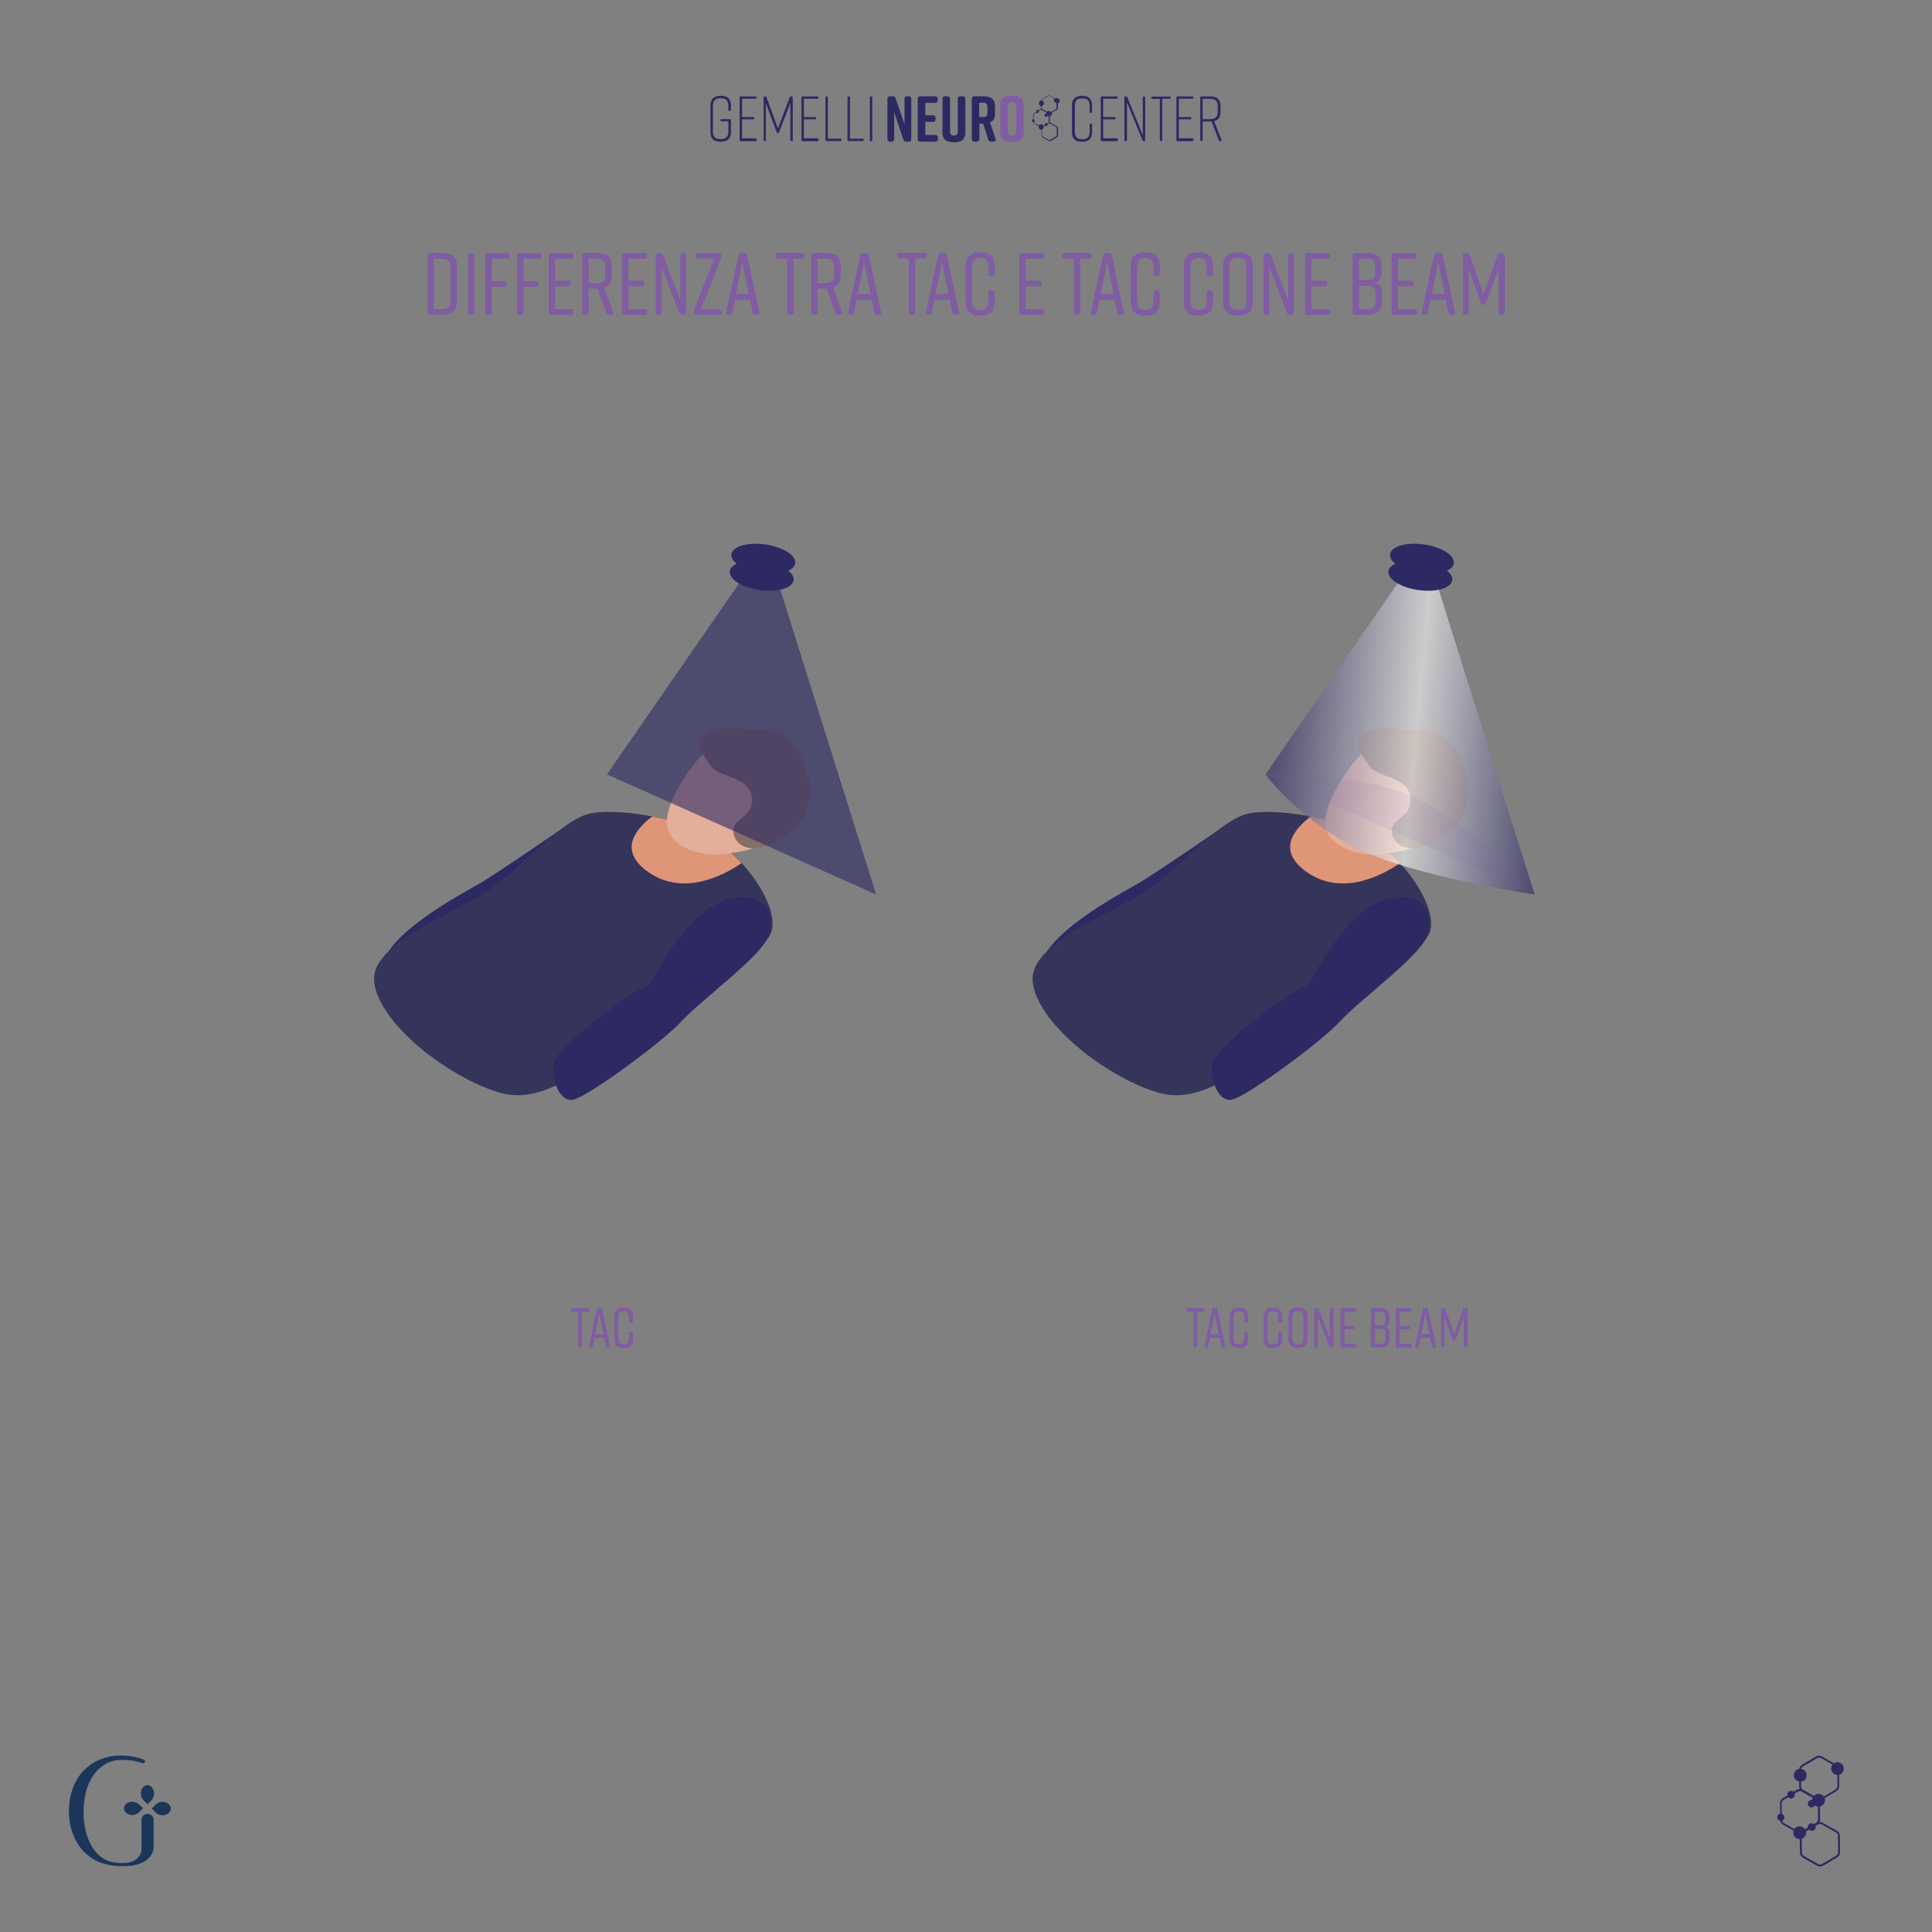 <?xml version="1.0" encoding="UTF-8"?>
<svg xmlns="http://www.w3.org/2000/svg" xmlns:xlink="http://www.w3.org/1999/xlink" xmlns:v="https://vecta.io/nano" viewBox="0 0 1200 1200">
  <rect x="0" y="0" width="1200" height="1200" fill="#808080" stroke="none"/>
  <style><![CDATA[.M{enable-background:new}.N{fill:#805ca2}.O{fill:#2c2963}.P{fill:#805ca3}]]></style>
  <g fill="#1b355b">
    <path d="M82.2 1119.1c-2.9 0-5.2 1.8-5.2 4.1s2.3 4.1 5.2 4.1c1.6 0 3.1-.6 4.1-1.6l2.5-2.6-2.6-2.5c-.9-.9-2.4-1.5-4-1.5m9.4 7.5c-2 0-3.6 1.6-3.7 3.6v17.4.7.4.1c-.1 1.3-.5 2.4-1 3.4-2 3.7-6.3 4.7-8.4 4.9-.8.1-1.8.1-2.9.1h-.5-.1-.3c-2.6-.1-6.2-.7-8.3-1.7-2.1-.9-4-2.2-5.8-4-5.7-5.7-8.9-15.8-8.7-26.8.3-21.8 12-31.6 23.5-31.6 6.7 0 10.1 1.1 12 1.7.8.2 1.2.4 1.7.4s.9-.4 1-1h0c0-.4-.2-.8-.6-1.1-1.8-1.1-8.3-2.7-14.5-2.7-8.7 0-16.7 3.1-22.5 8.8-6.2 6.2-9.6 15-9.7 25.5-.1 10.1 3.4 19.5 9.7 25.8 2.2 2.2 4.7 4 7.4 5.3h0s5.7 3.3 15.9 3.3c5.3 0 7.6-.6 7.6-.6h0c6.2-1.1 12-5.2 12-11.3v-17.4c-.2-1.7-1.8-3.2-3.8-3.2"></path>
    <path d="M87.5 1113.9c0 1.6.6 3.1 1.5 4.1l2.6 2.6 2.5-2.5c1-1 1.6-2.5 1.6-4.1 0-2.8-1.8-5.2-4.1-5.2s-4.1 2.2-4.1 5.1m13.5 5.2c-1.6 0-3.1.6-4.1 1.6l-2.6 2.6 2.5 2.6c1 1 2.5 1.6 4.1 1.6 2.8 0 5.2-1.8 5.2-4.1s-2.2-4.2-5.1-4.3"></path>
  </g>
  <g class="O">
    <path d="M454 74.6v7.5c0 3.9-2 5.9-6.2 5.9h-.3c-4.2 0-6.2-1.9-6.2-5.9V65.4c0-3.7 2-5.9 6.2-5.9h.3c4.2 0 6.2 2.1 6.2 5.9v2.9c0 .4-.2.6-.6.6h-.4c-.4 0-.6-.2-.6-.6v-2.2c0-3.6-1.3-5.1-4.8-5.1s-4.8 1.5-4.8 5.1v15.2c0 3.6 1.3 5.1 4.8 5.1s4.8-1.5 4.8-5.1v-5.9h-4.3c-.4 0-.6-.2-.6-.6v-.2c0-.4.2-.6.6-.6h5.2c.4 0 .6.2.7.6h0zm15.4 13.1H460c-.4 0-.6-.2-.6-.6V60.5c0-.4.2-.6.6-.6h9.3c.4 0 .6.2.6.6v.2c0 .4-.2.6-.6.6h-8.4v11.4h7.1c.4 0 .6.2.6.6v.2c0 .4-.2.6-.6.6h-7.1v11.8h8.5c.4 0 .6.2.6.6v.5c0 .4-.2.6-.6.7h0zm14.4-5.4c-.1.3-.4.5-.6.5-.3 0-.6-.2-.7-.5l-6.8-18.2V87c0 .4-.2.6-.6.6h-.2c-.4 0-.6-.2-.6-.6V60.5c0-.4.2-.6.6-.6h.4c.4 0 .6.2.8.5l7.1 19.4 7.3-19.4c.1-.3.4-.5.8-.5h.5c.4 0 .6.2.6.6V87c0 .4-.2.6-.6.6h-.3c-.4 0-.6-.2-.6-.6V64.1l-7.1 18.2h0z"></path>
    <use xlink:href="#C"></use>
    <path d="M522.7 86.8v.2c0 .4-.2.6-.6.6h-8.8c-.4 0-.6-.2-.6-.6V60.5c0-.4.2-.6.6-.6h.3c.4 0 .6.2.6.6v25.6h7.9c.4 0 .6.3.6.7h0zm13.8 0v.2c0 .4-.2.6-.6.6H527c-.4 0-.6-.2-.6-.6V60.5c0-.4.2-.6.6-.6h.3c.4 0 .6.2.6.6v25.6h7.9a.68.68 0 0 1 .7.7h0zm4.7.9h-.3c-.4 0-.6-.2-.6-.6V60.5c0-.4.2-.6.6-.6h.3c.4 0 .6.2.6.6V87c.1.4-.2.7-.6.7zm137.1-10.3v4.7c0 3.9-2 5.9-6.2 5.9h-.1c-4.2 0-6.2-1.9-6.2-5.9V65.4c0-3.7 2-5.9 6.2-5.9h.1c4.2 0 6.2 2.1 6.2 5.9v4.1c0 .4-.2.6-.6.6h-.3c-.4 0-.6-.2-.6-.6v-3.3c0-3.5-1.2-5.1-4.6-5.1s-4.6 1.5-4.6 5.1v15.2c0 3.5 1.2 5.1 4.6 5.1s4.6-1.6 4.6-5.1v-4c0-.4.2-.6.6-.6h.3c.4-.1.6.2.6.6z"></path>
    <use xlink:href="#C" x="185.9"></use>
    <path d="M699.4 87.7h-.4c-.4 0-.6-.2-.6-.6V60.5c0-.4.2-.6.6-.6h.5c.4 0 .6.2.7.5l9.6 23.5V60.5c0-.4.2-.6.6-.6h.3c.4 0 .6.2.6.6V87c0 .4-.2.6-.6.6h-.4c-.4 0-.6-.2-.7-.5L700 63.7V87c0 .4-.2.6-.6.7h0zm27.8-27.2v.2c0 .4-.2.6-.6.6h-4.7V87c0 .4-.2.6-.6.6h-.3c-.4 0-.6-.2-.6-.6V61.4h-4.7c-.4 0-.6-.2-.6-.6v-.2c0-.4.2-.6.6-.6h11c.2-.1.5.1.5.5h0z"></path>
    <use xlink:href="#C" x="232.9"></use>
    <path d="M758.2 87.7h-.4c-.4 0-.6-.2-.7-.5l-4.6-11.7H747V87c0 .4-.2.6-.6.6h-.3c-.4 0-.6-.2-.6-.6V60.5c0-.4.2-.6.6-.6h5.8c4.2 0 6.2 2.1 6.2 5.9v3.8c0 3.1-1.3 5-4 5.6l4.6 11.7c.1.4-.1.7-.5.8h0zm-1.8-18.8v-2.4c0-3.6-1.3-5.1-4.8-5.1H747V74h4.6c3.5 0 4.8-1.5 4.8-5.1zM553.8 88h-1c-1 0-1.6-.6-1.6-1.6v-25c0-1 .6-1.6 1.6-1.6h1.7c.9 0 1.5.4 1.8 1.3l5.5 16.1V61.4c0-1 .6-1.6 1.6-1.6h1c1 0 1.6.6 1.6 1.6v25c0 1.1-.6 1.6-1.6 1.6h-1.5c-.9 0-1.5-.4-1.8-1.3l-5.7-17v16.7c0 1-.6 1.6-1.6 1.6zm27.1 0h-9.3c-1 0-1.6-.6-1.6-1.6v-25c0-1 .6-1.6 1.6-1.6h9.2c1 0 1.6.6 1.6 1.6v.9c0 1-.6 1.6-1.6 1.6h-6.1v7.7h4.8c1 0 1.6.6 1.6 1.6v.9c0 1.1-.6 1.6-1.6 1.6h-4.8v8.1h6.2c1 0 1.6.6 1.6 1.6v.9c0 1.1-.5 1.7-1.6 1.7zm18.7-26.6v21c0 4.3-2.7 6-7 6h-.2c-4.3 0-7-1.6-7-6v-21c0-1 .6-1.6 1.6-1.6h1.5c1 0 1.6.6 1.6 1.6v20.2c0 2 .9 2.6 2.4 2.6s2.4-.6 2.4-2.6V61.4c0-1 .6-1.6 1.6-1.6h1.5c1 0 1.6.5 1.6 1.6h0zM617 88h-1.4c-.9 0-1.5-.4-1.8-1.3l-3.1-9.9h-2.4v9.6c0 1.1-.6 1.6-1.6 1.6h-1.5c-1 0-1.6-.6-1.6-1.6v-25c0-1 .6-1.6 1.6-1.6h5.7c4.3 0 7.1 1.7 7.1 6v5c0 2.7-1.1 4.4-3.1 5.2l3.4 10.1c.4 1.1-.1 1.9-1.3 1.9h0zm-8.8-15.3h2.5c1.5 0 2.6-.6 2.6-2.6v-3.7c0-2-1-2.6-2.6-2.6h-2.5v8.9z"></path>
  </g>
  <path d="M628.4 59.4h.3c4.3 0 7.1 1.7 7.1 6v16.9c0 4.3-2.8 6-7.1 6h-.3c-4.3 0-7.1-1.7-7.1-6V65.4c0-4.3 2.8-6 7.1-6zm.2 24.8c1.5 0 2.6-.6 2.6-2.6V66.1c0-2-1-2.6-2.6-2.6s-2.6.6-2.6 2.6v15.5c0 2 1 2.6 2.6 2.6z" class="N"></path>
  <path d="M656.4 60.9a1.69 1.69 0 0 0-1 .3l-3-1.7c-.5-.3-1.1-.3-1.6 0l-3.5 2.1c-.4.2-.7.6-.7 1-.7.1-1.3.7-1.3 1.5-.1.8.5 1.6 1.3 1.8V67c0 .2.1.5.2.7-.3 0-.5.1-.8.2l-.8.5c-.2-.1-.3-.2-.5-.2-.5 0-1 .3-1 .9v.3l-1.2.7c-.5.3-.8.8-.8 1.4v2.6c-.4.1-.7.4-.7.8 0 .5.3.9.8 1a1.59 1.59 0 0 0 .8 1l2.7 1.5c0 .1-.1.2-.1.4-.1.9.6 1.7 1.5 1.8h.2V84c0 .6.3 1.1.8 1.4l3.6 2c.2.1.5.2.8.2s.6-.1.8-.2l3.5-2.1c.5-.3.8-.8.8-1.4v-4.1c0-.6-.3-1.1-.8-1.4l-3.6-2c-.3-.2-.6-.2-.9-.2.1-.2.2-.5.2-.8v-3.2c.7-.2 1.2-.7 1.3-1.5 0-.2 0-.5-.1-.7l3-1.7c.5-.3.8-.8.8-1.4v-2.8c.6-.2 1.1-.7 1.2-1.4-.3-1-1-1.8-1.9-1.8h0zm-13.8 15.6c-.2-.1-.4-.4-.5-.6.3-.1.6-.4.6-.8a1.04 1.04 0 0 0-.7-1v-2.6c0-.4.2-.7.5-.9l1.1-.7c.2.2.4.3.6.3.5 0 1-.3 1-.9v-.4l.8-.5c.2-.1.4-.2.5-.2s.4.1.5.1l3 1.7c-.1.2-.1.3-.1.5v.1h-.1c-.5 0-1 .3-1 .9 0 .5.3 1 .9 1 .4 0 .8-.2.9-.5.2.2.5.3.8.3v3.2c0 .4-.2.7-.5.9l-.5.3c-.1-.1-.3-.2-.5-.2-.5 0-1 .3-1 .9v.2l-.9.4c-.3-.4-.7-.7-1.2-.8-.6-.1-1.1.2-1.5.7l-2.7-1.4h0zm9.2.2c.2 0 .4.1.5.1l3.6 2c.3.2.5.5.5.9v4.1c0 .4-.2.7-.5.9l-3.5 2.1c-.3.2-.7.2-1.1 0l-3.6-2c-.3-.2-.5-.5-.5-.9v-3.5c.6-.2 1-.8 1.1-1.4v-.5l.8-.5c.2.2.4.3.6.3.5 0 1-.3 1-.9V77l.6-.3c.1.1.3 0 .5 0h0zm3.9-8.8l-2.9 1.7c-.3-.4-.7-.6-1.2-.7-.5 0-1 .2-1.4.5l-2.7-1.6c-.3-.2-.5-.5-.5-.9v-1.2c.7-.1 1.3-.7 1.4-1.5.1-.9-.5-1.6-1.4-1.8.1-.2.2-.5.5-.6l3.5-2.1c.2-.1.4-.2.5-.2s.4 0 .5.1l2.9 1.6c-.2.2-.3.5-.3.9-.1.9.6 1.7 1.5 1.8h.1v2.8c.1.6-.1 1-.5 1.2h0zm485.9 1026.7c-.9-.1-1.8.2-2.5.6l-7.4-4.2c-1.2-.7-2.7-.7-3.8 0l-8.6 5.1c-.9.6-1.6 1.5-1.8 2.6-1.7.3-3.1 1.8-3.3 3.6-.2 2.1 1.3 3.9 3.3 4.2v3c0 .6.2 1.2.4 1.7-.7 0-1.3.2-1.9.5l-2 1.2c-.4-.3-.8-.5-1.3-.6-1.3-.1-2.4.8-2.5 2.1 0 .2 0 .4.1.7l-2.8 1.7a3.86 3.86 0 0 0-1.9 3.3l.1 6.3c-1 .2-1.7 1-1.8 2.1-.1 1.2.8 2.3 1.9 2.5.2 1 .9 1.9 1.8 2.4l6.5 3.7c-.1.3-.2.6-.2.9a3.94 3.94 0 0 0 3.6 4.3h.4l.1 8.3c0 1.4.8 2.6 1.9 3.3l8.7 4.9c.6.3 1.2.5 1.9.5s1.3-.2 1.9-.5l8.6-5.1a3.86 3.86 0 0 0 1.9-3.3l-.1-10c0-1.4-.8-2.6-1.9-3.3l-8.7-4.9c-.7-.4-1.4-.5-2.1-.5.3-.6.4-1.2.4-1.8l-.1-7.9c1.7-.4 3-1.8 3.1-3.6.1-.6 0-1.1-.2-1.6l7.2-4.2a3.86 3.86 0 0 0 1.9-3.3l-.1-6.9c1.5-.4 2.7-1.8 2.9-3.5a3.94 3.94 0 0 0-3.6-4.3h0zm-33.5 37.8c-.6-.3-1-.9-1.2-1.5.8-.3 1.4-1.1 1.4-1.9.1-1.1-.6-2.1-1.6-2.4l-.1-6.4c0-.9.5-1.8 1.3-2.3l2.8-1.6c.4.4.9.7 1.5.8 1.3.1 2.4-.8 2.5-2.1 0-.3 0-.6-.1-.9l1.9-1.2c.4-.2.9-.4 1.3-.4a3.08 3.08 0 0 1 1.3.3l6.8 3.8c-.2.4-.3.8-.3 1.2v.2h-.2c-1.3-.1-2.4.8-2.5 2.1s.8 2.4 2.1 2.5a2.14 2.14 0 0 0 2.2-1.2c.6.4 1.2.7 1.9.7l.1 7.8c0 .9-.5 1.8-1.3 2.3l-1.3.8c-.3-.2-.7-.4-1.2-.5-1.3-.1-2.4.8-2.5 2.1v.5l-1.9 1.1c-.7-1-1.7-1.7-3-1.8-1.4-.1-2.8.5-3.5 1.6l-6.4-3.6h0zm22.2.5a3.08 3.08 0 0 1 1.3.3l8.7 4.9c.8.5 1.3 1.3 1.3 2.2l.1 10c0 .9-.5 1.8-1.3 2.3l-8.6 5.1a2.44 2.44 0 0 1-2.6 0l-8.7-4.9c-.8-.5-1.3-1.3-1.3-2.2l-.1-8.5c1.4-.5 2.5-1.8 2.7-3.4 0-.4 0-.8-.1-1.1l2-1.2c.4.4.9.7 1.5.7 1.3.1 2.4-.8 2.5-2.1 0-.3 0-.6-.1-.9l1.4-.8c.4-.2.8-.4 1.3-.4h0zm9.6-21.3l-7.1 4.2c-.7-.9-1.7-1.5-2.8-1.6-1.3-.1-2.5.4-3.3 1.3l-6.7-3.8c-.8-.5-1.3-1.3-1.3-2.2v-2.9c1.8-.2 3.3-1.7 3.4-3.6.2-2.1-1.3-4-3.4-4.3.2-.6.6-1.1 1.2-1.5l8.6-5.1c.4-.2.9-.4 1.3-.4a3.08 3.08 0 0 1 1.3.3l7.1 4c-.5.6-.8 1.3-.8 2.1a3.94 3.94 0 0 0 3.6 4.3h.2l.1 6.8c-.1 1-.6 1.9-1.4 2.4h0z" class="O"></path>
  <g class="M N">
    <path d="M283.8 165.2v22.2c0 5.5-3.2 8.1-9 8.1H267c-.9 0-1.4-.5-1.4-1.4v-35.6c0-.9.5-1.4 1.4-1.4h7.8c5.8 0 9 2.6 9 8.1zm-9.3-4.5h-5V192h5c3.7 0 5.3-1.5 5.3-5.6v-20.2c0-4-1.6-5.5-5.3-5.5zm18.6 34.9h-1c-.9 0-1.4-.5-1.4-1.4v-35.6c0-.9.5-1.4 1.4-1.4h1c.9 0 1.5.5 1.5 1.4v35.6c0 .9-.6 1.4-1.5 1.4z"></path>
    <use xlink:href="#D"></use>
    <use xlink:href="#D" x="19.7"></use>
    <path d="M355.1 195.6h-12.9c-.9 0-1.4-.5-1.4-1.4v-35.6c0-.9.5-1.4 1.4-1.4H355c.9 0 1.4.5 1.4 1.4v.7c0 .9-.5 1.4-1.4 1.4h-10.2v13.6h8.5c.9 0 1.4.5 1.4 1.4v.7c0 .9-.5 1.4-1.4 1.4h-8.5V192h10.3c.9 0 1.4.5 1.4 1.4v.7c0 1-.4 1.5-1.4 1.5zm24.4 0h-1.2c-.8 0-1.4-.4-1.6-1.2l-5.5-15.1h-.3-5.3v14.8c0 .9-.6 1.4-1.5 1.4h-1c-.9 0-1.4-.5-1.4-1.4v-35.6c0-.9.5-1.4 1.4-1.4h7.9c5.8 0 9 2.6 9 8.1v6c0 4-1.7 6.5-4.8 7.5l5.6 15.2c.2 1-.2 1.7-1.3 1.7zm-13.9-19.7h5.1c3.7 0 5.3-1.5 5.3-5.6v-4.1c0-4-1.6-5.6-5.3-5.6h-5.1v15.3z"></path>
    <use xlink:href="#E"></use>
    <path d="M409.5 195.6h-.8c-.9 0-1.4-.5-1.4-1.4v-35.6c0-.9.5-1.4 1.4-1.4h1.4c.8 0 1.4.4 1.6 1.2l10.9 28v-27.8c0-.9.5-1.4 1.4-1.4h.8c.9 0 1.4.5 1.4 1.4v35.6c0 .9-.5 1.4-1.4 1.4h-1.2c-.8 0-1.4-.4-1.6-1.2l-11.1-28.6v28.3c0 1-.5 1.5-1.4 1.5zm38.7-2v.5c0 .9-.5 1.4-1.4 1.4h-14.3c-.9 0-1.4-.5-1.4-1.4v-.5c0-.7.1-1.1.3-1.8l12.2-31.3h-10.4c-.9 0-1.4-.5-1.4-1.4v-.5c0-.9.5-1.4 1.4-1.4h13.3c.9 0 1.4.5 1.4 1.4v.5c0 .7-.1 1.1-.3 1.8l-12.2 31.3h11.5c.7 0 1.3.5 1.3 1.4z"></path>
  </g>
  <path d="M470.2 195.6H469c-.8 0-1.4-.4-1.5-1.3l-1.6-8.2h-9.5l-1.6 8.2c-.2.9-.7 1.3-1.5 1.3h-.9c-1 0-1.5-.5-1.3-1.6l7.6-35.6c.2-.9.7-1.3 1.6-1.3h2.1c.9 0 1.4.4 1.6 1.3l7.7 35.6c0 1.1-.5 1.6-1.5 1.6zm-5.1-13l-4-20-4 20h8z" class="M N"></path>
  <path d="M499.8 158.5v.7c0 .9-.5 1.4-1.4 1.4h-5.6v33.5c0 .9-.5 1.4-1.4 1.4h-1.1c-.9 0-1.4-.5-1.4-1.4v-33.5h-5.6c-.9 0-1.4-.5-1.4-1.4v-.7c0-.9.5-1.4 1.4-1.4h15.1c.8 0 1.4.5 1.4 1.4zm21.9 37.1h-1.2c-.8 0-1.4-.4-1.6-1.2l-5.5-15.1h-.3-5.3v14.8c0 .9-.5 1.4-1.5 1.4h-1c-.9 0-1.4-.5-1.4-1.4v-35.6c0-.9.5-1.4 1.4-1.4h7.9c5.8 0 9 2.6 9 8.1v6c0 4-1.7 6.5-4.8 7.5l5.6 15.2c.2 1-.2 1.7-1.3 1.7zm-14-19.7h5.1c3.7 0 5.3-1.5 5.3-5.6v-4.1c0-4-1.6-5.6-5.3-5.6h-5.1v15.3z" class="M N"></path>
  <path d="M545.8 195.6h-1.2c-.8 0-1.4-.4-1.5-1.3l-1.6-8.2H532l-1.6 8.2c-.2.9-.7 1.3-1.5 1.3h-.9c-1 0-1.5-.5-1.3-1.6l7.6-35.6c.2-.9.7-1.3 1.6-1.3h2.1c.9 0 1.4.4 1.6 1.3l7.7 35.6c0 1.1-.5 1.6-1.5 1.6zm-5.1-13l-4-20-4 20h8zm34.7-24.1v.7c0 .9-.5 1.4-1.4 1.4h-5.6v33.5c0 .9-.5 1.4-1.4 1.4h-1.1c-.9 0-1.4-.5-1.4-1.4v-33.5h-5.6c-.9 0-1.4-.5-1.4-1.4v-.7c0-.9.5-1.4 1.4-1.4H574c.8 0 1.4.5 1.4 1.4zm18.8 37.1H593c-.8 0-1.4-.4-1.5-1.3l-1.6-8.2h-9.5l-1.6 8.2c-.2.9-.7 1.3-1.5 1.3h-.9c-1 0-1.5-.5-1.3-1.6l7.6-35.6c.2-.9.7-1.3 1.6-1.3h2.1c.9 0 1.4.4 1.6 1.3l7.7 35.6c0 1.1-.5 1.6-1.5 1.6zm-5.1-13l-4-20-4 20h8z" class="N M"></path>
  <path d="M617.9 181.7v6.2c0 5.6-3.2 8.1-9 8.1h-.1c-5.8 0-9-2.5-9-8.1v-23.1c0-5.4 3.2-8.1 9-8.1h.1c5.8 0 9 2.7 9 8.1v5.3c0 .9-.5 1.4-1.4 1.4h-1c-.9 0-1.5-.5-1.5-1.4v-4.3c0-4-1.5-5.6-5.1-5.6s-5.1 1.6-5.1 5.6v21.1c0 4 1.5 5.6 5.1 5.6s5.1-1.6 5.1-5.6v-5.2c0-.9.6-1.4 1.5-1.4h1c.9 0 1.4.5 1.4 1.4zm29.5 13.9h-12.9c-.9 0-1.4-.5-1.4-1.4v-35.6c0-.9.5-1.4 1.4-1.4h12.7c.9 0 1.4.5 1.4 1.4v.7c0 .9-.5 1.4-1.4 1.4H637v13.6h8.5c.9 0 1.4.5 1.4 1.4v.7c0 .9-.5 1.4-1.4 1.4H637V192h10.3c.9 0 1.4.5 1.4 1.4v.7c.1 1-.4 1.5-1.3 1.5z" class="M N"></path>
  <path d="M677.9 158.5v.7c0 .9-.5 1.4-1.4 1.4h-5.6v33.5c0 .9-.5 1.4-1.4 1.4h-1.1c-.9 0-1.4-.5-1.4-1.4v-33.5h-5.6c-.9 0-1.4-.5-1.4-1.4v-.7c0-.9.5-1.4 1.4-1.4h15.1c.9 0 1.4.5 1.4 1.4zm18.8 37.1h-1.2c-.8 0-1.4-.4-1.5-1.3l-1.6-8.2h-9.5l-1.6 8.2c-.2.9-.7 1.3-1.5 1.3h-.9c-1 0-1.5-.5-1.3-1.6l7.6-35.6c.2-.9.7-1.3 1.6-1.3h2.1c.9 0 1.4.4 1.6 1.3L698 194c.2 1.1-.3 1.6-1.3 1.6zm-5-13l-4-20-4 20h8z" class="N M"></path>
  <g class="M N">
    <use xlink:href="#F"></use>
    <use xlink:href="#F" x="33.1"></use>
    <path d="M768.7 156.7h.4c5.8 0 9 2.6 9 8.1v23.1c0 5.5-3.2 8.1-9 8.1h-.4c-5.8 0-9-2.6-9-8.1v-23.1c0-5.6 3.2-8.1 9-8.1zm.2 35.8c3.7 0 5.3-1.5 5.3-5.6v-21.1c0-4-1.6-5.6-5.3-5.6s-5.3 1.5-5.3 5.6v21.1c0 4 1.6 5.6 5.3 5.6zm18.1 3.1h-.8c-.9 0-1.4-.5-1.4-1.4v-35.6c0-.9.5-1.4 1.4-1.4h1.4c.8 0 1.4.4 1.6 1.2l10.9 28v-27.8c0-.9.5-1.4 1.4-1.4h.8c.9 0 1.4.5 1.4 1.4v35.6c0 .9-.5 1.4-1.4 1.4h-1.2c-.8 0-1.4-.4-1.7-1.2l-11.1-28.6v28.3c.2 1-.3 1.5-1.3 1.5zm37.9 0H812c-.9 0-1.4-.5-1.4-1.4v-35.6c0-.9.5-1.4 1.4-1.4h12.7c.9 0 1.4.5 1.4 1.4v.7c0 .9-.5 1.4-1.4 1.4h-10.2v13.6h8.5c.9 0 1.4.5 1.4 1.4v.7c0 .9-.5 1.4-1.4 1.4h-8.5V192h10.3c.9 0 1.4.5 1.4 1.4v.7c.1 1-.4 1.5-1.3 1.5zm28.9-20c3.6.5 4.5 3.5 4.5 6.1v6.3c0 4.5-3.1 7.6-8.9 7.6h-7.9c-.9 0-1.4-.5-1.4-1.4v-35.6c0-.9.5-1.4 1.4-1.4h8c5.8 0 8.6 3.1 8.6 7.6v4.8c0 2.5-.9 5.7-4.3 6zm-9.7-1.7h5.3c3.1 0 4.7-1.2 4.7-3.9v-4.5c0-3.3-1.3-4.9-4.7-4.9h-5.3v13.3zm5.6 3.6h-5.6v14.6h5.6c3.4 0 4.7-1.6 4.7-4.9v-5.8c0-2.7-1.7-3.9-4.7-3.9z"></path>
    <use xlink:href="#E" x="478"></use>
    <path d="M902.4 195.6h-1.2c-.8 0-1.4-.4-1.5-1.3l-1.7-8.2h-9.5l-1.7 8.2c-.2.9-.7 1.3-1.5 1.3h-.9c-1 0-1.5-.5-1.3-1.6l7.6-35.6c.2-.9.7-1.3 1.6-1.3h2.1c.9 0 1.4.4 1.6 1.3l7.7 35.6c.2 1.1-.3 1.6-1.3 1.6zm-5.1-13l-4-20-4 20h8zm25.6 5.6c-.3.8-.8 1.2-1.5 1.2-.8 0-1.3-.4-1.6-1.2l-7.6-21.4v27.4c0 .9-.5 1.4-1.4 1.4h-.8c-.9 0-1.4-.5-1.4-1.4v-35.6c0-.9.5-1.4 1.4-1.4h1.2c.8 0 1.4.4 1.7 1.2l8.6 24.3 8.7-24.3c.2-.7.8-1.2 1.7-1.2h1.3c.9 0 1.4.5 1.4 1.4v35.6c0 .9-.5 1.4-1.4 1.4h-1c-.9 0-1.4-.5-1.4-1.4v-27.4l-7.9 21.4z"></path>
  </g>
  <path d="M366 813.4v.5c0 .6-.4.9-.9.9h-3.6V836c0 .6-.3.9-.9.9h-.6c-.6 0-.9-.3-.9-.9v-21.3h-3.5c-.6 0-.9-.3-.9-.9v-.5c0-.6.3-.9.9-.9h9.6c.5 0 .8.4.8 1zm12 23.6h-.7c-.5 0-.9-.2-1-.8l-1-5.2h-6l-1 5.2c-.1.6-.4.8-1 .8h-.6c-.6 0-.9-.3-.8-1l4.8-22.7c.1-.6.5-.8 1-.8h1.3c.6 0 .9.2 1 .8l4.9 22.7c.1.6-.3 1-.9 1zm-3.2-8.3l-2.6-12.7-2.6 12.7h5.2zm18.3-.6v4c0 3.6-2 5.2-5.7 5.2h-.1c-3.7 0-5.7-1.6-5.7-5.2v-14.7c0-3.4 2-5.2 5.7-5.2h.1c3.7 0 5.7 1.8 5.7 5.2v3.4c0 .6-.3.9-.9.9h-.7c-.6 0-.9-.3-.9-.9V818c0-2.5-.9-3.5-3.3-3.5-2.3 0-3.3 1-3.3 3.5v13.4c0 2.5.9 3.5 3.3 3.5 2.3 0 3.3-1 3.3-3.5v-3.3c0-.6.4-.9.9-.9h.7c.6 0 .9.3.9.9zm355.1-14.7v.5c0 .6-.4.9-.9.9h-3.6V836c0 .6-.3.9-.9.9h-.7c-.6 0-.9-.3-.9-.9v-21.3h-3.5c-.6 0-.9-.3-.9-.9v-.5c0-.6.3-.9.9-.9h9.6c.6 0 .9.4.9 1zm12 23.6h-.7c-.5 0-.9-.2-1-.8l-1-5.2h-6l-1 5.2c-.1.6-.4.8-1 .8h-.6c-.6 0-.9-.3-.8-1l4.8-22.7c.1-.6.5-.8 1-.8h1.3c.6 0 .9.2 1 .8l4.9 22.7c0 .6-.3 1-.9 1zm-3.2-8.3l-2.6-12.7-2.6 12.7h5.2z" class="P M"></path>
  <path d="M775.3 828.1v4c0 3.6-2 5.2-5.7 5.2h-.1c-3.7 0-5.7-1.6-5.7-5.2v-14.7c0-3.4 2-5.2 5.7-5.2h.1c3.7 0 5.7 1.8 5.7 5.2v3.4c0 .6-.3.9-.9.9h-.7c-.6 0-.9-.3-.9-.9V818c0-2.5-.9-3.5-3.3-3.5s-3.3 1-3.3 3.5v13.4c0 2.5.9 3.5 3.3 3.5s3.3-1 3.3-3.5v-3.3c0-.6.4-.9.9-.9h.7c.6 0 .9.3.9.9zm21.1 0v4c0 3.6-2 5.2-5.7 5.2h-.1c-3.7 0-5.7-1.6-5.7-5.2v-14.7c0-3.4 2-5.2 5.7-5.2h.1c3.7 0 5.7 1.8 5.7 5.2v3.4c0 .6-.3.9-.9.9h-.7c-.6 0-.9-.3-.9-.9V818c0-2.5-.9-3.5-3.3-3.5s-3.3 1-3.3 3.5v13.4c0 2.5.9 3.5 3.3 3.5s3.3-1 3.3-3.5v-3.3c0-.6.4-.9.9-.9h.7c.5 0 .9.3.9.9zm9.6-15.9h.3c3.7 0 5.7 1.7 5.7 5.2V832c0 3.5-2 5.2-5.7 5.2h-.3c-3.7 0-5.7-1.7-5.7-5.2v-14.7c0-3.5 2-5.1 5.7-5.1zm.1 22.8c2.3 0 3.4-1 3.4-3.5V818c0-2.6-1-3.5-3.4-3.5-2.3 0-3.4 1-3.4 3.5v13.4c.1 2.6 1.1 3.6 3.4 3.6zm11.6 2h-.5c-.6 0-.9-.3-.9-.9v-22.7c0-.6.3-.9.9-.9h.9c.5 0 .9.2 1 .7L826 831v-17.7c0-.6.3-.9.9-.9h.5c.6 0 .9.3.9.9V836c0 .6-.3.9-.9.9h-.7c-.5 0-.9-.2-1.1-.7l-7-18.2v18c0 .6-.3 1-.9 1zm24 0h-8.2c-.6 0-.9-.3-.9-.9v-22.7c0-.6.3-.9.9-.9h8.1c.6 0 .9.3.9.9v.5c0 .6-.3.9-.9.9h-6.5v8.7h5.4c.6 0 .9.3.9.9v.4c0 .6-.3.9-.9.9h-5.4v9h6.6c.6 0 .9.3.9.9v.5c.1.5-.3.9-.9.9zm18.5-12.8c2.3.3 2.9 2.2 2.9 3.9v4c0 2.9-2 4.8-5.7 4.8h-5c-.6 0-.9-.3-.9-.9v-22.7c0-.6.3-.9.9-.9h5.1c3.7 0 5.5 2 5.5 4.8v3.1c-.1 1.7-.7 3.7-2.8 3.9zm-6.2-1h3.4c2 0 3-.8 3-2.5v-2.8c0-2.1-.8-3.2-3-3.2H854v8.5zm3.5 2.2H854v9.3h3.5c2.2 0 3-1 3-3.2v-3.7c0-1.6-1-2.4-3-2.4zM876 837h-8.2c-.6 0-.9-.3-.9-.9v-22.7c0-.6.3-.9.9-.9h8.1c.6 0 .9.3.9.9v.5c0 .6-.3.9-.9.9h-6.5v8.7h5.4c.6 0 .9.3.9.9v.4c0 .6-.3.9-.9.9h-5.4v9h6.6c.6 0 .9.3.9.9v.5c0 .5-.3.9-.9.9zm15.1 0h-.7c-.5 0-.9-.2-1-.8l-1-5.2h-6l-1 5.2c-.1.6-.4.8-1 .8h-.6c-.6 0-.9-.3-.8-1l4.8-22.7c.1-.6.5-.8 1-.8h1.3c.6 0 .9.2 1 .8L892 836c0 .6-.3 1-.9 1zm-3.2-8.3l-2.6-12.7-2.6 12.7h5.2zm16.2 3.5c-.2.5-.5.7-.9.7-.5 0-.8-.2-1-.7l-4.9-13.6V836c0 .6-.3.9-.9.9h-.5c-.6 0-.9-.3-.9-.9v-22.7c0-.6.3-.9.9-.9h.7c.5 0 .9.2 1.1.7l5.5 15.5 5.6-15.5c.1-.5.5-.7 1.1-.7h.8c.6 0 .9.3.9.9V836c0 .6-.3.9-.9.9h-.6c-.6 0-.9-.3-.9-.9v-17.4l-5.1 13.6z" class="M P"></path>
  <use xlink:href="#G" class="O"></use>
  <path d="M479.7 576.4c-3.5 25.2-85.4 35.6-92.6 55.3-5.5 15.2-28.1 40-52.9 46.7-7.4 2.2-14.9 2.5-22.2.7-13.9-3.7-30.3-12.4-44.5-23.1l-.5-.3c-8.5-6.5-16.2-13.7-22.2-20.9-7-8.5-11.7-17.4-12.4-25.3-.7-8 4.5-15.2 12.6-21.9 17.9-15 49.8-27.1 63.2-37.8 19.1-15.6 39.6-38 55.4-43.7 8-2.8 24.2-2.3 41.5 1 9.7 1.8 19.4 4.7 28.1 8.2 9.4 3.8 18.9 11.7 27.4 20.7 13.2 14.6 20.5 30.1 19.1 40.4h0z" fill="#35355b"></path>
  <use xlink:href="#H" fill="#df9577"></use>
  <use xlink:href="#I" fill="#e3af9a"></use>
  <path d="M476.8 582.4c-4.7 12-41.9 39.3-53.4 51.8-11.4 12.6-57.9 46.8-67.3 48.8s-14.5-15.7-11.8-24c2.5-7.6 38.5-37.4 55.4-45.6 2.8-1.3 5-3.6 6.4-6.3 6.4-12 25.2-43.7 46.4-48.5 26.4-5.8 29 11.8 24.3 23.8z" class="O"></path>
  <path d="M441.5 475.7c-3.6-5.6-10.8-12.6-5.4-18.2 5.5-5.6 13-6.3 25.6-4.6s21.3-1.8 30.4 8.7 19 37.9.4 53.9-34 13.4-36.7 2.9c-2.8-10.4 13-10 11.2-23.3-1.9-13.3-20.9-12.1-25.5-19.4h0z" fill="#856e64"></path>
  <g class="O">
    <path d="M475.8 338.1L377 481l167.2 74.6z" opacity=".6" class="M"></path>
    <ellipse transform="matrix(.141 -.99 .99 .141 52.495 775.44)" cx="473" cy="357.5" rx="9" ry="20"></ellipse>
    <ellipse transform="matrix(.141 -.99 .99 .141 63.752 767.415)" cx="474" cy="347" rx="9" ry="20"></ellipse>
    <use xlink:href="#G" x="409"></use>
  </g>
  <path d="M888.7 576.4c-3.5 25.2-85.4 35.6-92.6 55.3-5.5 15.2-28.1 40-52.9 46.7-7.4 2.2-14.9 2.5-22.2.7-13.9-3.7-30.3-12.4-44.5-23.1l-.5-.3c-8.5-6.5-16.2-13.7-22.2-20.9-7-8.5-11.7-17.4-12.4-25.3-.7-8 4.5-15.2 12.5-21.9 17.9-15 49.8-27.1 63.2-37.8 19.1-15.6 39.6-38 55.4-43.7 8-2.8 24.2-2.3 41.5 1 9.7 1.8 19.4 4.7 28.1 8.2 9.4 3.8 18.9 11.7 27.4 20.7 13.3 14.6 20.6 30.1 19.2 40.4h0z" fill="#35355b"></path>
  <use xlink:href="#H" x="409" fill="#df9577"></use>
  <use xlink:href="#I" x="409" fill="#e3af9a"></use>
  <path d="M885.8 582.4c-4.7 12-41.9 39.3-53.3 51.8-11.4 12.6-57.9 46.8-67.3 48.8s-14.5-15.7-11.8-24c2.5-7.6 38.5-37.4 55.4-45.6 2.8-1.3 5-3.6 6.4-6.3 6.4-12 25.2-43.7 46.4-48.5 26.3-5.8 28.9 11.8 24.2 23.8h0z" class="O"></path>
  <path d="M850.5 475.7c-3.6-5.6-10.8-12.6-5.3-18.2s13-6.3 25.6-4.6 21.3-1.8 30.4 8.7 19 37.9.3 53.9-34 13.4-36.7 2.9c-2.8-10.4 13-10 11.2-23.3-1.9-13.3-20.9-12.1-25.5-19.4h0z" fill="#856e64"></path>
  <linearGradient id="A" gradientUnits="userSpaceOnUse" x1="796.53" y1="435.185" x2="961.54" y2="450.915">
    <stop offset="0" stop-color="#3a326a"></stop>
    <stop offset=".51" stop-color="#fff"></stop>
    <stop offset="1" stop-color="#2c2963"></stop>
  </linearGradient>
  <path d="M884.8 338.1L786 481s18 25 53 44 114.2 30.6 114.2 30.6l-68.4-217.5h0z" opacity=".6" fill="url(#A)" class="M"></path>
  <g class="O">
    <ellipse transform="matrix(.141 -.99 .99 .141 403.927 1180.358)" cx="882" cy="357.5" rx="9" ry="20"></ellipse>
    <ellipse transform="matrix(.141 -.99 .99 .141 415.175 1172.323)" cx="883" cy="347" rx="9" ry="20"></ellipse>
  </g>
  <path d="M953.2 555.6S918.5 514 880 496s-94-15-94-15" opacity=".1" class="M P"></path>
  <defs>
    <path id="C" d="M507.8 87.7h-9.4c-.4 0-.6-.2-.6-.6V60.5c0-.4.2-.6.6-.6h9.3c.4 0 .6.2.6.6v.2c0 .4-.2.6-.6.6h-8.4v11.4h7.1c.4 0 .6.2.6.6v.2c0 .4-.2.6-.6.6h-7.1v11.8h8.5c.4 0 .6.2.6.6v.5c0 .4-.2.6-.6.7h0z"></path>
    <path id="D" d="M301.5 194.2v-35.6c0-.9.5-1.4 1.4-1.4h12.5c.9 0 1.4.5 1.4 1.4v.7c0 .9-.5 1.4-1.4 1.4h-10v13.9h8.2c.9 0 1.4.5 1.4 1.4v.7c0 .9-.5 1.4-1.4 1.4h-8.2v16.1c0 .9-.5 1.4-1.5 1.4h-1c-.9 0-1.4-.5-1.4-1.4z"></path>
    <path id="E" d="M400.7 195.6h-12.9c-.9 0-1.4-.5-1.4-1.4v-35.6c0-.9.5-1.4 1.4-1.4h12.7c.9 0 1.4.5 1.4 1.4v.7c0 .9-.5 1.4-1.4 1.4h-10.2v13.6h8.5c.9 0 1.4.5 1.4 1.4v.7c0 .9-.5 1.4-1.4 1.4h-8.5V192h10.3c.9 0 1.4.5 1.4 1.4v.7c.1 1-.4 1.5-1.3 1.5z"></path>
    <path id="F" d="M720.4 181.7v6.2c0 5.6-3.2 8.1-9 8.1h-.1c-5.8 0-9-2.5-9-8.1v-23.1c0-5.4 3.2-8.1 9-8.1h.1c5.8 0 9 2.7 9 8.1v5.3c0 .9-.5 1.4-1.4 1.4h-1c-.9 0-1.5-.5-1.5-1.4v-4.3c0-4-1.5-5.6-5.1-5.6s-5.1 1.6-5.1 5.6v21.1c0 4 1.5 5.6 5.1 5.6s5.1-1.6 5.1-5.6v-5.2c0-.9.5-1.4 1.5-1.4h1c.9 0 1.4.5 1.4 1.4z"></path>
    <path id="G" d="M347.6 515.7s-39 26.8-49.6 33c-10.7 6.2-61.9 33-60.9 54.5.9 21.5 103.4-32.3 103.4-32.3l7.1-55.2h0z"></path>
    <path id="H" d="M460.6 536.1c-10.9 7.5-37.5 21.9-60 4-15.2-12.2-6.9-24.2 4.5-33 9.7 1.8 19.4 4.7 28.1 8.2 9.3 3.9 18.9 11.8 27.4 20.8z"></path>
    <path id="I" d="M443.2 462.9c-8.7 4.7-27.9 30.4-29 46.4-1.1 15.9 19.8 23.1 35 21.2s43-5.7 46.6-34.3-20.4-50.6-52.6-33.3h0z"></path>
  </defs>
</svg>
